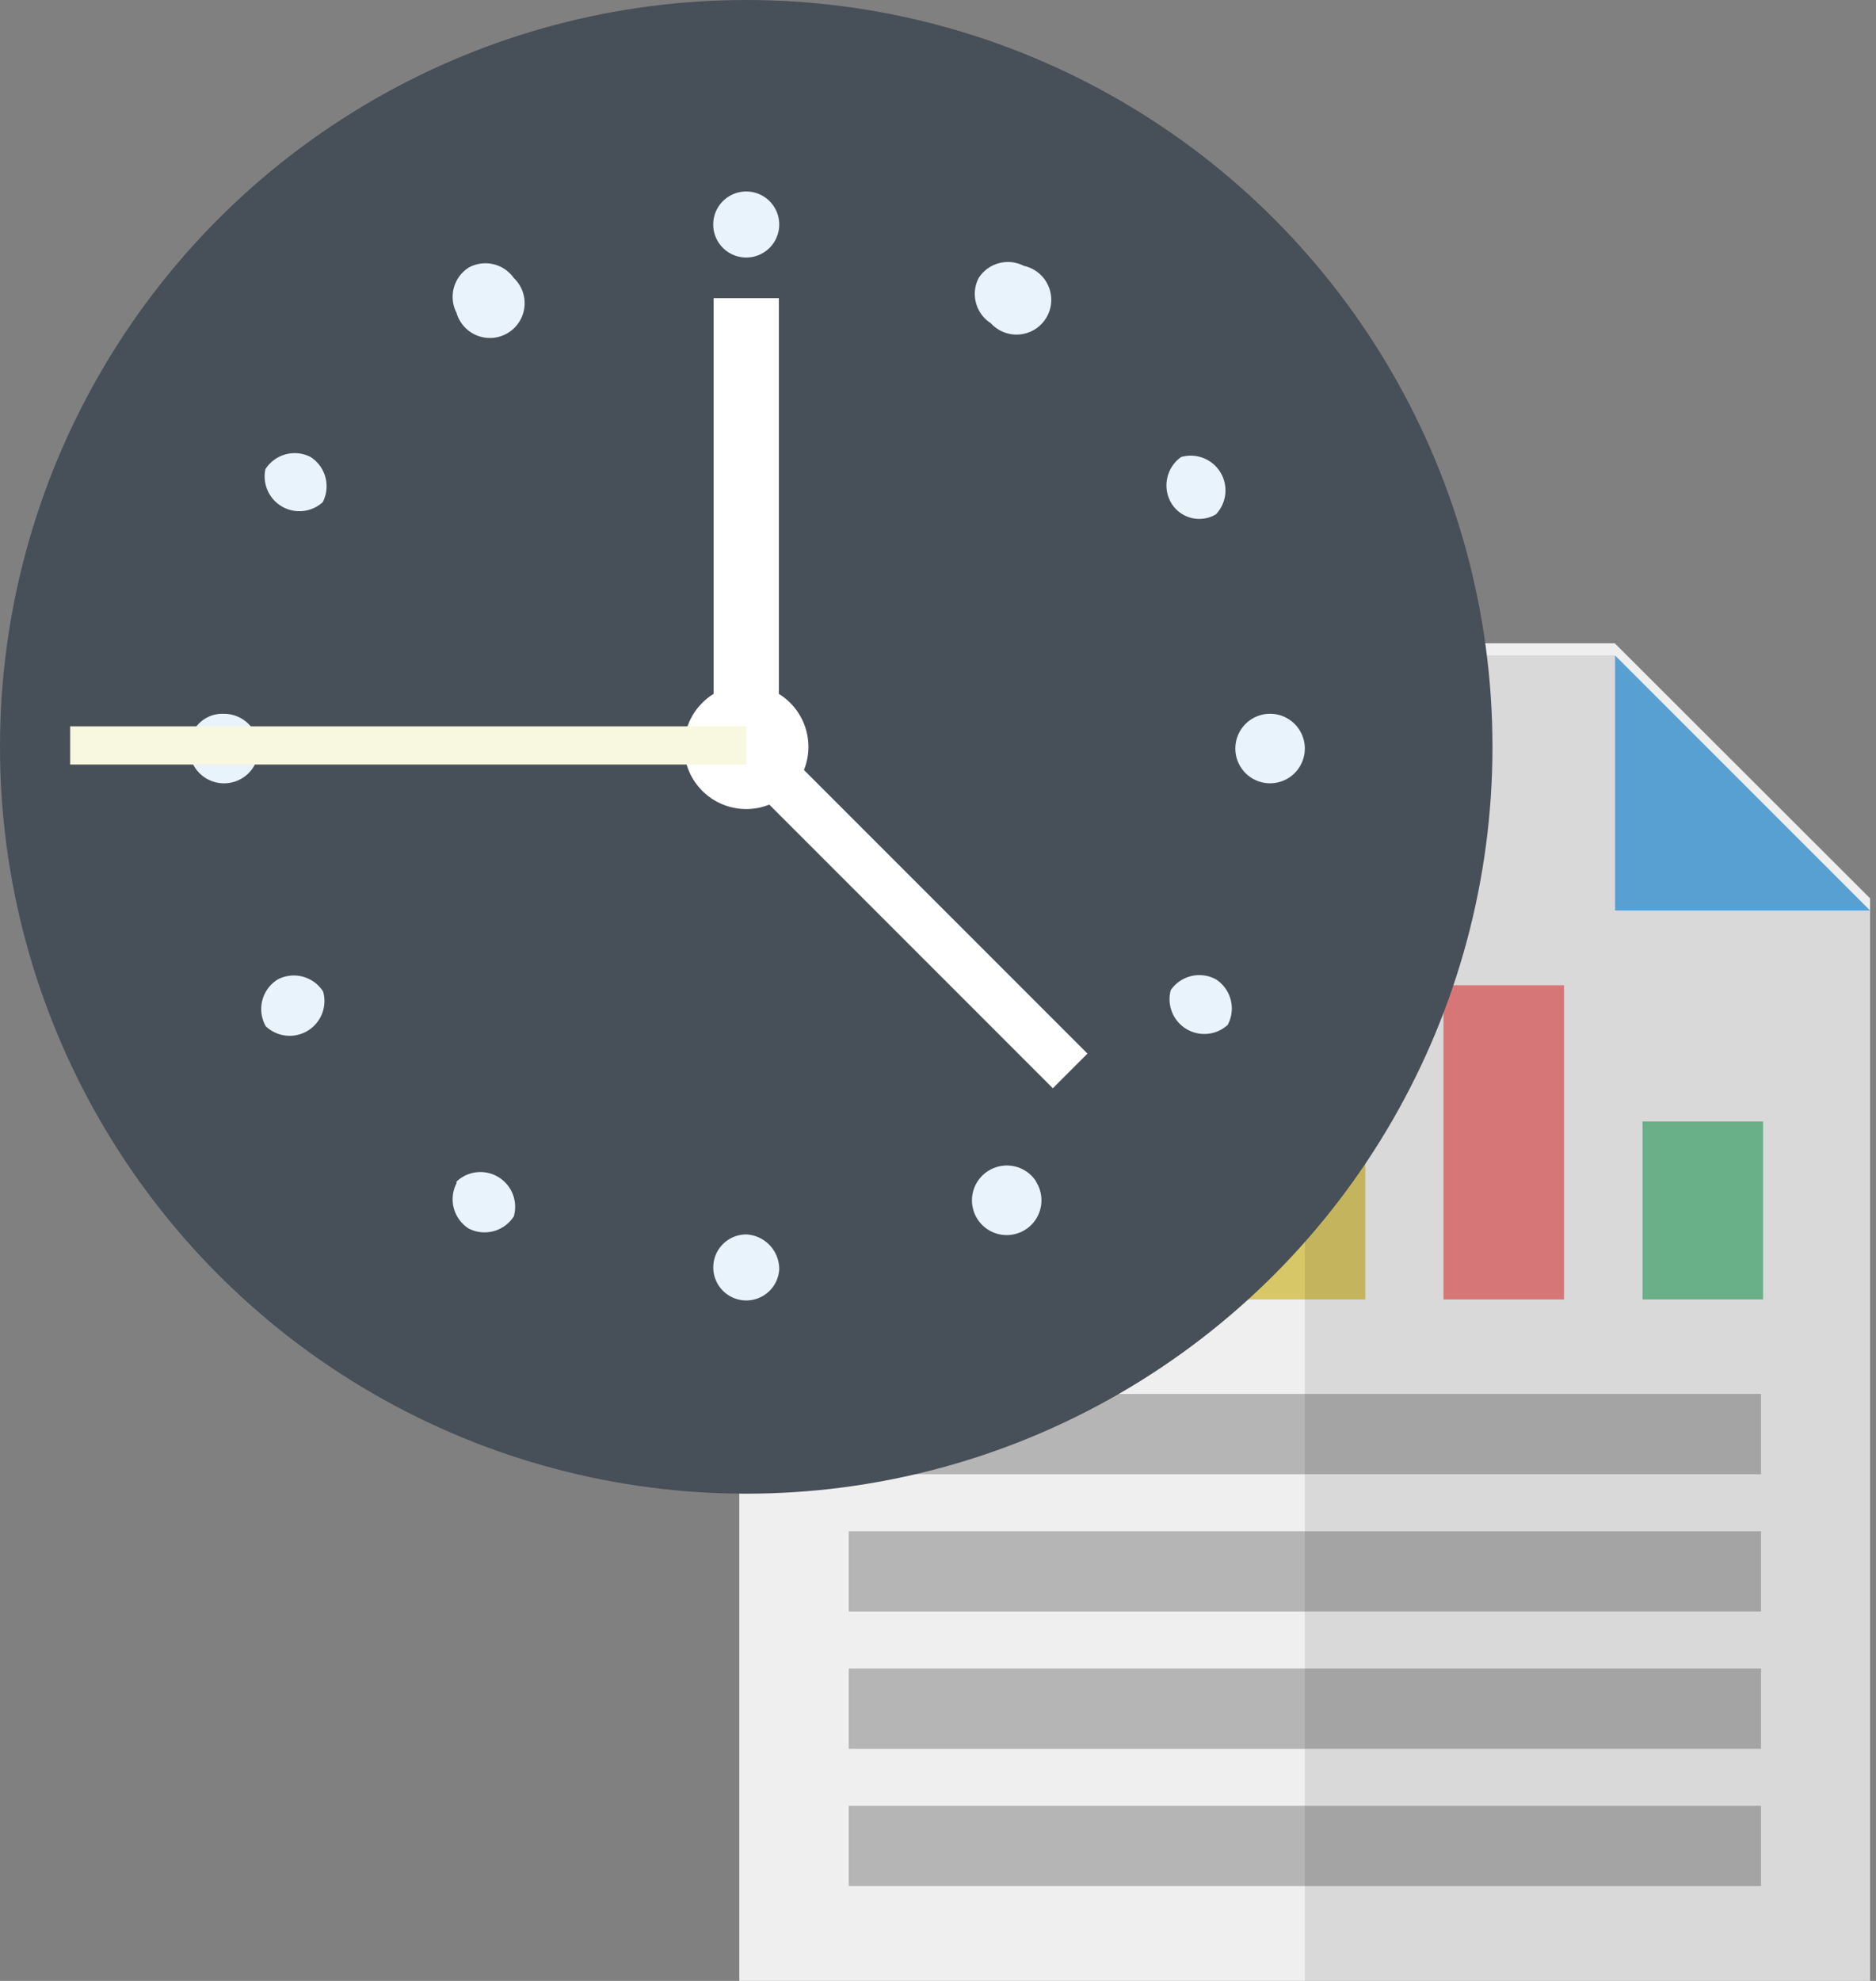 <svg id="bb1f6561-8bb2-4858-a1f0-8fdd84612790" data-name="レイヤー 1" xmlns="http://www.w3.org/2000/svg" viewBox="0 0 54 57">
  <rect x="0" y="0" width="54" height="57" fill="#808080" stroke="none"/>
  <defs>
    <style>
      .acc04324-7eac-4fd6-8790-22fc6481973e {
        fill: #efefef;
      }

      .abc6aeb2-af08-4ca5-89e6-4b639deb2fbc {
        fill: #a4cd5b;
      }

      .bcd5c4dc-7ed9-4e1b-a31c-8f06a749cd18 {
        fill: #a7d7ef;
      }

      .a0e7b89b-7f4e-46cd-8f51-385c0d5b02dc {
        fill: #d8c766;
      }

      .afc542bd-01bc-47e4-9265-3e4b68f4fad4 {
        fill: #ed8283;
      }

      .bf2110bb-ed48-4c78-96fa-912f81d8b94d {
        fill: #73c196;
      }

      .bc24f445-ea4c-4dc5-9db7-10f71c2a4b26 {
        fill: #b5b5b6;
      }

      .ba5111b3-31e7-48de-b28d-c9c7885994cd {
        fill: #61afe8;
      }

      .ac31b4de-7020-4ccc-af7b-6d538d9081c8 {
        fill: #0f0f0f;
        opacity: 0.1;
        isolation: isolate;
      }

      .ab9dfd74-1738-4742-b6b7-6d4113598ace {
        fill: #474f58;
      }

      .aaadaff7-26e3-443b-a986-9fbb02f42c6f {
        fill: #e9f3fb;
      }

      .f03db33b-169b-4586-97f5-0f121303bc67 {
        fill: #fff;
      }

      .ac8dd9a9-8166-4502-9183-82c6c6f9de8f, .b8ffe5f9-2cde-47a1-988c-c13f2148eb06 {
        fill: none;
      }

      .ac8dd9a9-8166-4502-9183-82c6c6f9de8f {
        stroke: #f7f8df;
        stroke-width: 1.1px;
      }
    </style>
  </defs>
  <title>icon</title>
  <g id="b3ca207e-765d-4936-a892-d839da41dfe8" data-name="グループ 752">
    <g id="a11a7ad9-24cf-4b99-b895-1fa9c7b8e6c7" data-name="グループ 740">
      <g id="e757bbb2-a98a-4842-a0a6-b89332977f4f" data-name="グループ 739">
        <path id="b5e75974-57d6-406a-be6f-3d3301c50eab" data-name="パス 3812" class="acc04324-7eac-4fd6-8790-22fc6481973e" d="M53.83,25.85V57H21.28V18.51h25.2Z"/>
        <rect id="e0a673cd-395a-4b0b-abad-ded38c2ac290" data-name="長方形 833" class="abc6aeb2-af08-4ca5-89e6-4b639deb2fbc" x="24.37" y="24.29" width="3.54" height="13.1"/>
        <rect id="b7497312-e9a5-4c1e-83f6-02fbf8e3fc7b" data-name="長方形 834" class="bcd5c4dc-7ed9-4e1b-a31c-8f06a749cd18" x="30.1" y="30.16" width="3.47" height="7.23"/>
        <rect id="b23f4a83-0dcb-4fe1-ac54-44bd4c05049e" data-name="長方形 835" class="a0e7b89b-7f4e-46cd-8f51-385c0d5b02dc" x="35.83" y="25.8" width="3.47" height="11.59"/>
        <rect id="bec25e24-093f-460f-af2f-d3631aaf1d0c" data-name="長方形 836" class="afc542bd-01bc-47e4-9265-3e4b68f4fad4" x="41.55" y="28.35" width="3.47" height="9.04"/>
        <rect id="b4cf93a8-f914-407f-9ffb-f0beb3507ca5" data-name="長方形 837" class="bf2110bb-ed48-4c78-96fa-912f81d8b94d" x="47.28" y="32.27" width="3.47" height="5.12"/>
        <rect id="b8a9f6f3-3791-427b-b123-5d92f5bfa2ff" data-name="長方形 838" class="bc24f445-ea4c-4dc5-9db7-10f71c2a4b26" x="24.43" y="40.11" width="26.26" height="2.31"/>
        <rect id="ad829c88-a2d6-46ea-a2f8-35f5db244a5f" data-name="長方形 839" class="bc24f445-ea4c-4dc5-9db7-10f71c2a4b26" x="24.43" y="44.06" width="26.26" height="2.31"/>
        <rect id="f73e025e-5174-452c-b02c-d033c894c82c" data-name="長方形 840" class="bc24f445-ea4c-4dc5-9db7-10f71c2a4b26" x="24.43" y="48.01" width="26.26" height="2.31"/>
        <rect id="ade46263-f868-4317-bbfe-62df70edf6b9" data-name="長方形 841" class="bc24f445-ea4c-4dc5-9db7-10f71c2a4b26" x="24.43" y="51.96" width="26.26" height="2.31"/>
        <path id="a5a88426-ff01-4b15-84d6-8fca620ff20c" data-name="パス 3813" class="ba5111b3-31e7-48de-b28d-c9c7885994cd" d="M53.83,26.2H46.49V18.86Z"/>
      </g>
      <path id="a8e43da1-0168-4abb-b2ed-242bec509ae7" data-name="パス 3814" class="ac31b4de-7020-4ccc-af7b-6d538d9081c8" d="M53.83,26.2V57.35H37.56V18.86h8.92Z"/>
    </g>
    <g id="a66b5d32-97c2-425c-8f8d-441b03a47914" data-name="グループ 751">
      <g id="fc2241d1-cc91-46b9-924f-ddc74e653709" data-name="グループ 741">
        <ellipse id="e489ca85-bf47-470d-940e-74684ff0381c" data-name="楕円形 151" class="ab9dfd74-1738-4742-b6b7-6d4113598ace" cx="21.48" cy="21.49" rx="21.48" ry="21.49"/>
      </g>
      <g id="f680af98-f897-48b8-983e-d3b23e2a1b4f" data-name="グループ 748">
        <g id="bfceeec2-3d6c-42dd-844d-3d7446e80289" data-name="グループ 742">
          <path id="a334af90-200f-4dd9-b43a-b0228b781935" data-name="パス 3815" class="aaadaff7-26e3-443b-a986-9fbb02f42c6f" d="M22.43,6.46a.95.95,0,0,1-1.9,0,.95.95,0,1,1,1.9,0Z"/>
          <path id="ec57375b-7c09-4aa6-beaa-ea97272e7d8d" data-name="パス 3816" class="aaadaff7-26e3-443b-a986-9fbb02f42c6f" d="M22.43,36.52a.95.95,0,1,1-.95-1A1,1,0,0,1,22.43,36.52Z"/>
        </g>
        <g id="ae32cb6c-4136-42bb-9018-1cdad53f0a95" data-name="グループ 743">
          <path id="efa853d3-2285-4b63-a413-ebfae95c7803" data-name="パス 3817" class="aaadaff7-26e3-443b-a986-9fbb02f42c6f" d="M14.79,8A1,1,0,1,1,13.14,9a1,1,0,0,1,.35-1.3h0A1,1,0,0,1,14.79,8Z"/>
          <path id="a6cb385a-f732-48d4-bfd1-b7ccea546368" data-name="パス 3818" class="aaadaff7-26e3-443b-a986-9fbb02f42c6f" d="M29.82,34a1,1,0,1,1-1.3-.35h0a1,1,0,0,1,1.3.34Z"/>
        </g>
        <g id="a240916a-6e68-4698-b9e8-99223a41e633" data-name="グループ 744">
          <path id="ea4dfac6-87ea-4fcd-97ad-4b5f11a17469" data-name="パス 3819" class="aaadaff7-26e3-443b-a986-9fbb02f42c6f" d="M8.94,13.15a1,1,0,0,1,.35,1.3,1,1,0,0,1-1.65-.95h0A1,1,0,0,1,8.94,13.15Z"/>
          <path id="f9a1adb4-4c60-4ac9-9e82-802003eae614" data-name="パス 3820" class="aaadaff7-26e3-443b-a986-9fbb02f42c6f" d="M35,28.18a1,1,0,0,1,.34,1.31,1,1,0,0,1-1.64-1h0A1,1,0,0,1,35,28.18Z"/>
        </g>
        <g id="a3e94b03-b8b9-412f-ba57-822559ba8504" data-name="グループ 745">
          <path id="b0b8eedd-985a-47cc-bc9a-cf561049b0bd" data-name="パス 3821" class="aaadaff7-26e3-443b-a986-9fbb02f42c6f" d="M6.45,20.54a1,1,0,1,1-1,.95.95.95,0,0,1,1-.95Z"/>
          <path id="abd3fb0f-79fc-46aa-88f8-c3a56d258103" data-name="パス 3822" class="aaadaff7-26e3-443b-a986-9fbb02f42c6f" d="M36.51,20.54a1,1,0,1,1-.95.95,1,1,0,0,1,.95-.95Z"/>
        </g>
        <g id="e061ad55-9241-409b-a4b0-92e11fff8ffa" data-name="グループ 746">
          <path id="b78c23ad-219a-4008-92ce-aaf16d907266" data-name="パス 3823" class="aaadaff7-26e3-443b-a986-9fbb02f42c6f" d="M8,28.18a1,1,0,0,1,1.3.35,1,1,0,0,1-1.65,1h0A1,1,0,0,1,8,28.18Z"/>
          <path id="bf4ed939-39a7-413d-b99f-f08a294baea4" data-name="パス 3824" class="aaadaff7-26e3-443b-a986-9fbb02f42c6f" d="M34,13.15A1,1,0,0,1,35,14.8a.94.94,0,0,1-1.3-.35h0A1,1,0,0,1,34,13.15Z"/>
        </g>
        <g id="acf93f7d-b784-4f3f-ba88-d32d738bae4b" data-name="グループ 747">
          <path id="bef0b0d9-35b2-4cbd-b963-27ebeb93ba17" data-name="パス 3825" class="aaadaff7-26e3-443b-a986-9fbb02f42c6f" d="M13.14,34a1,1,0,0,1,1.65,1,1,1,0,0,1-1.3.35h0a1,1,0,0,1-.35-1.3Z"/>
          <path id="ee3da1e1-72c6-4cbc-b9bc-622e3306ca56" data-name="パス 3826" class="aaadaff7-26e3-443b-a986-9fbb02f42c6f" d="M28.17,8a1,1,0,0,1,1.3-.35,1,1,0,1,1-.95,1.65h0A1,1,0,0,1,28.17,8Z"/>
        </g>
      </g>
      <path id="b032bb16-a272-484c-8004-9d0e63133a76" data-name="パス 3827" class="f03db33b-169b-4586-97f5-0f121303bc67" d="M23.27,21.49a1.79,1.79,0,1,1-1.79-1.79,1.79,1.79,0,0,1,1.79,1.79Z"/>
      <g id="a608d0a5-95ca-4f37-9561-66fa4828b284" data-name="グループ 749">
        <rect id="ba553258-e52c-4f96-9f01-7b58767ff410" data-name="長方形 842" class="f03db33b-169b-4586-97f5-0f121303bc67" x="20.54" y="8.58" width="1.88" height="13.19"/>
      </g>
      <g id="b359ce0b-241c-4dd1-bbaa-2e377d25c69d" data-name="グループ 750">
        <line id="ab364690-0ba5-4f6e-8585-8dbe9bde31e9" data-name="線 135" class="b8ffe5f9-2cde-47a1-988c-c13f2148eb06" x1="30.31" y1="30.32" x2="21.32" y2="21.33"/>
        <rect id="bde17fc8-09dd-451a-803f-a7f0eb8973ce" data-name="長方形 843" class="f03db33b-169b-4586-97f5-0f121303bc67" x="25.11" y="18.77" width="1.41" height="14.11" transform="translate(-10.7 25.82) rotate(-45)"/>
      </g>
      <line id="f8757e9c-8af7-4608-9eda-e3aef7da191d" data-name="線 136" class="ac8dd9a9-8166-4502-9183-82c6c6f9de8f" x1="21.48" y1="21.45" x2="2.02" y2="21.45"/>
    </g>
  </g>
</svg>
